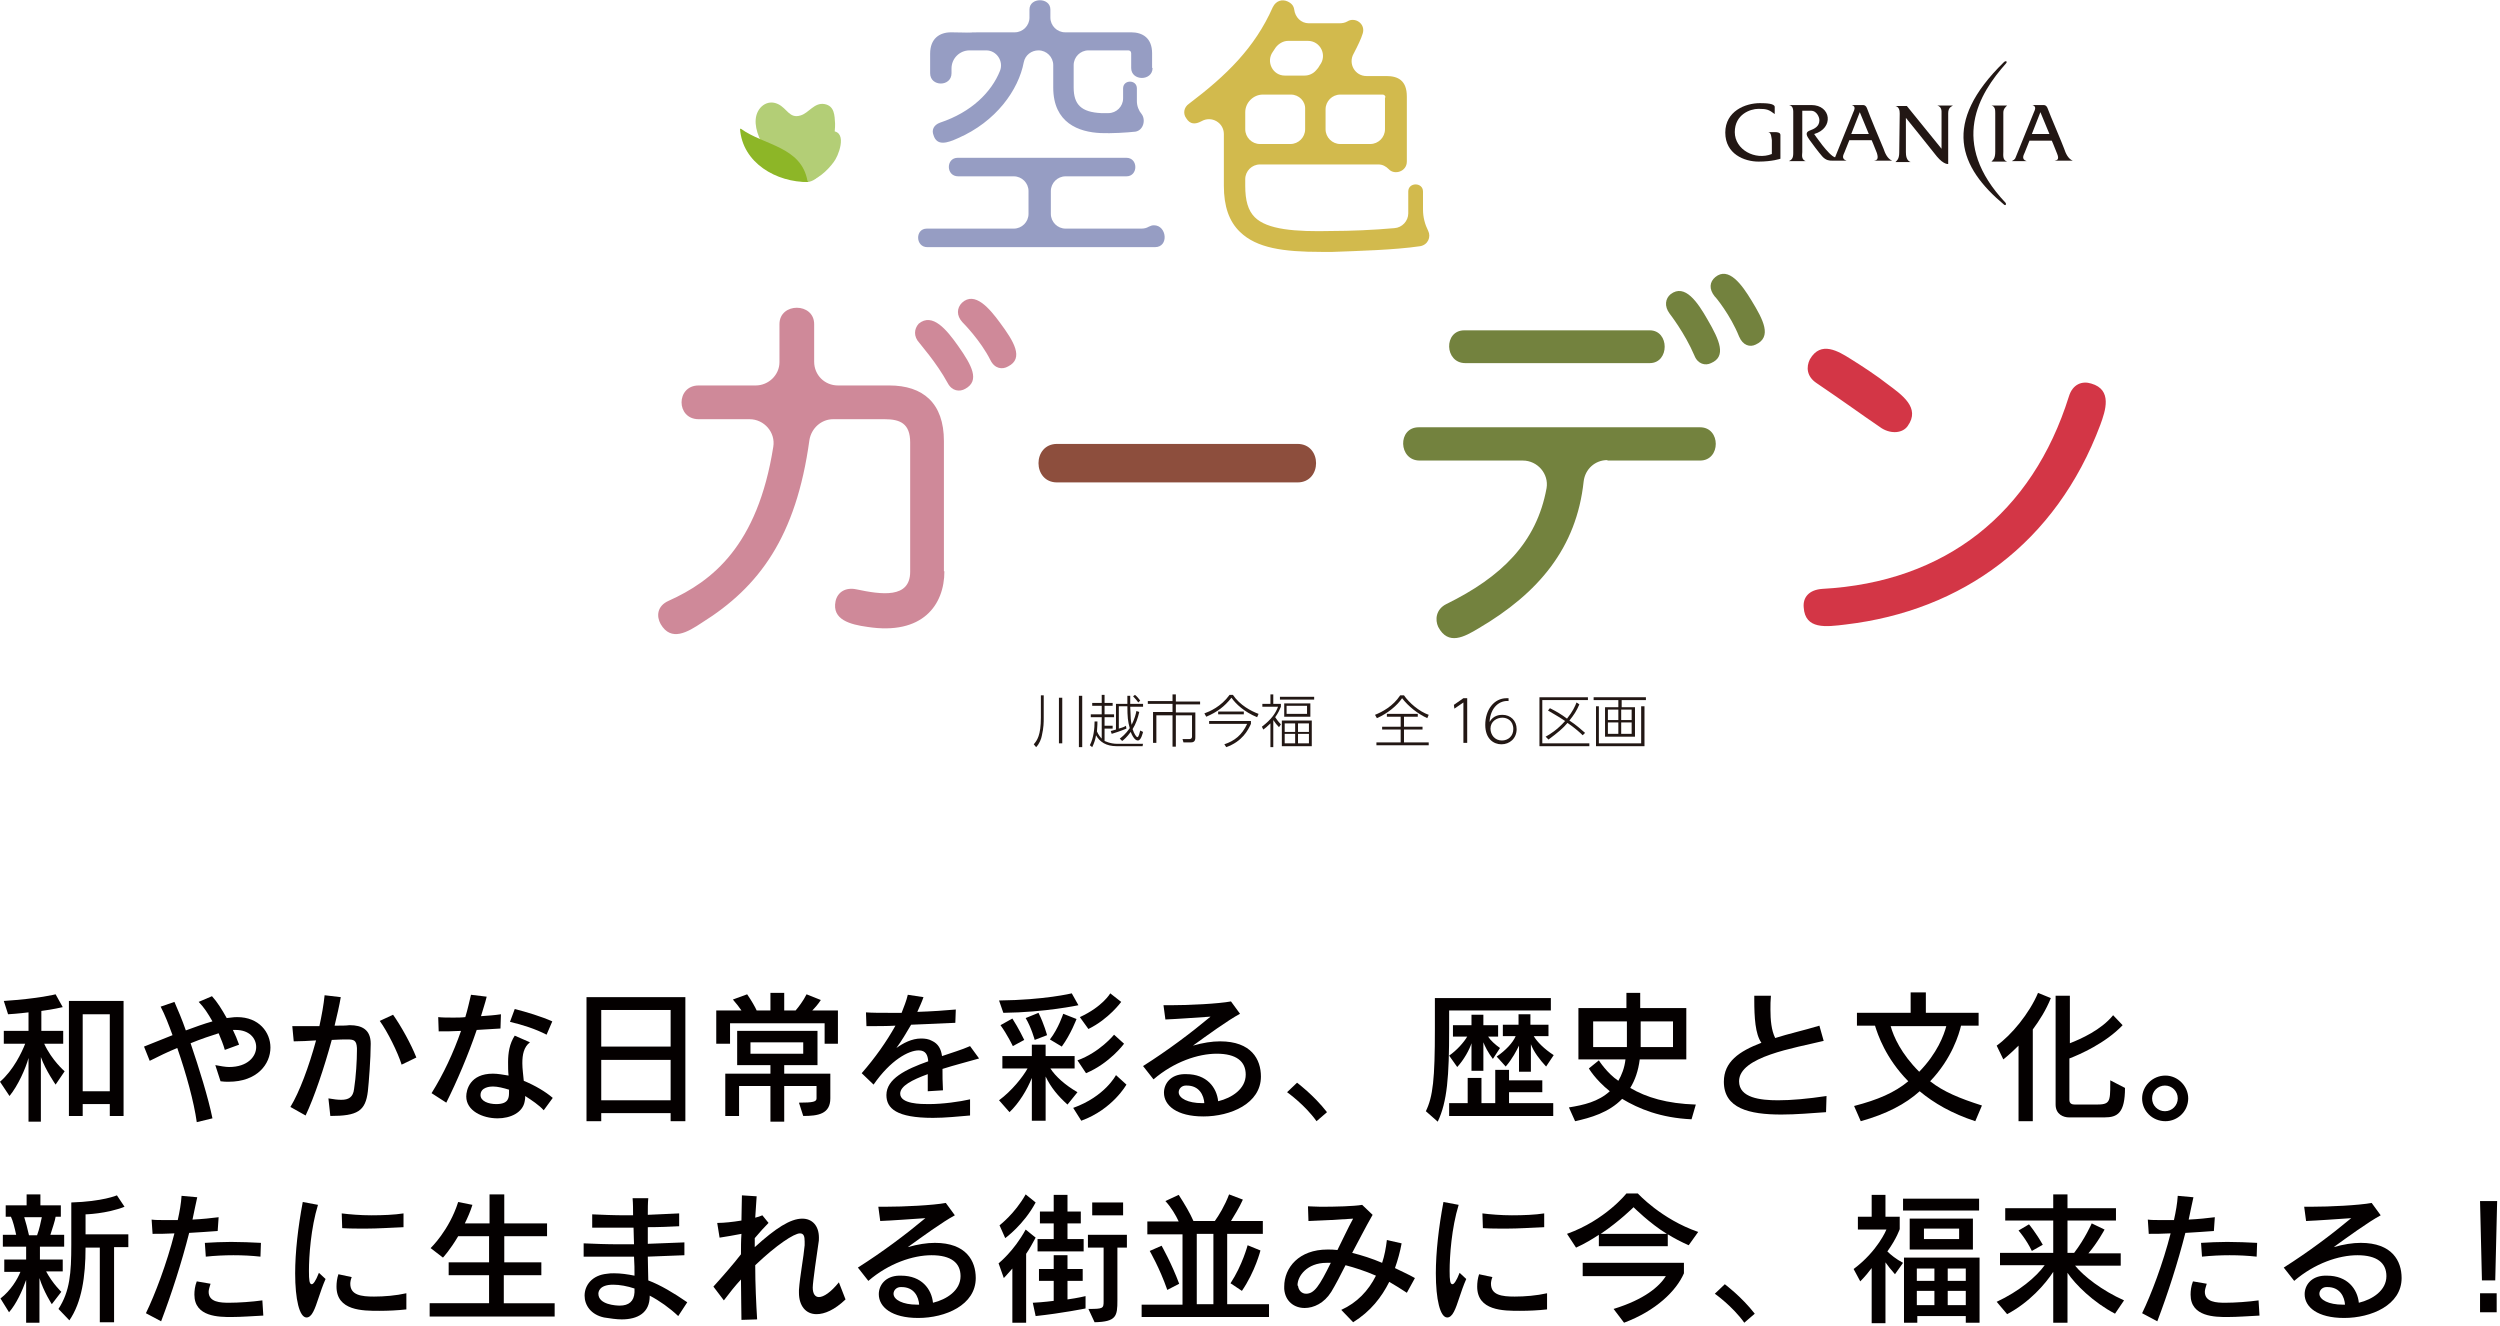 <?xml version="1.0" encoding="utf-8"?>
<!-- Generator: Adobe Illustrator 27.0.0, SVG Export Plug-In . SVG Version: 6.00 Build 0)  -->
<svg version="1.1" id="レイヤー_1" xmlns="http://www.w3.org/2000/svg" xmlns:xlink="http://www.w3.org/1999/xlink" x="0px"
	 y="0px" viewBox="0 0 526 279" style="enable-background:new 0 0 526 279;" xml:space="preserve">
<style type="text/css">
	.st0{fill:#040000;}
	.st1{fill:#221714;}
	.st2{fill:#969DC3;}
	.st3{fill:#D2BA4D;}
	.st4{fill:#CF8999;}
	.st5{fill:#8D4E3D;}
	.st6{fill:#73823E;}
	.st7{fill:#D33646;}
	.st8{fill:#B3CE76;}
	.st9{fill:#8DB627;}
</style>
<g>
	<path class="st0" d="M6,235.9v-13.3c-0.6,2.2-2.2,5.8-4,8l-2-3c2.8-2.4,4.6-6.2,5.3-8H0.8v-2.7H6v-3.9c0,0-2.4,0.3-4.3,0.4
		l-0.9-2.8c7.5-0.5,10.9-1.4,10.9-1.4l1.5,2.7c0,0-2.1,0.5-4.5,0.8v4.2h4.6v2.7h-4c1.6,3.5,4.3,5.8,4.3,5.8l-1.9,2.8
		c0,0-2.1-3-3.1-5.8v13.6H6z M23.1,234.8v-2.5h-5.7v2.5h-2.9v-24.2h11.5v24.2H23.1z M23.1,213.4h-5.7v16.2h5.7V213.4z"/>
	<path class="st0" d="M41.4,236.1c-0.6-4.3-2.2-10.1-4.1-15.6c-2,0.8-4,1.8-5.8,2.7l-1.2-3c1.7-0.7,3.8-1.5,6-2.4
		c-0.8-2.2-1.6-4.3-2.5-6l2.9-1c0.7,1.6,1.6,3.7,2.4,6c1.9-0.7,3.8-1.4,5.6-1.9c-0.9-1.6-1.8-3-2.9-4.1l2.8-1.2
		c1.1,1.2,2.1,2.8,3.1,4.6c1.5-0.2,1.9-0.2,2.2-0.2c4.6,0,7,3.2,7,6.4c0,3.5-2.8,7.2-8.8,7.2c-0.5,0-1.1,0-1.7-0.1l-1.1-3.4
		c1.1,0.2,2.1,0.4,2.9,0.4c3.9,0,5.7-2.2,5.7-4.2c0-1.9-1.5-3.6-4.3-3.6c-0.2,0-0.4,0-0.6,0c0.5,1,0.9,2,1.3,3.1l-3,1.1
		c-0.3-1.1-0.8-2.3-1.3-3.5c-1.6,0.5-3.7,1.2-5.9,2.1c1.8,5.3,3.7,11.4,4.6,15.8L41.4,236.1z"/>
	<path class="st0" d="M69.1,231.1c1.1,0.2,2,0.3,2.7,0.3c1.5,0,2.5-0.5,2.7-2.3c0.4-2.5,0.6-6.1,0.6-8v-0.6c-0.1-1.6-0.6-1.8-2-1.8
		c-0.6,0-1.8,0-3.3,0.1c-1.6,5.9-3.7,12.1-5.5,15.9l-3.2-1.8c1.9-3.1,3.9-8.5,5.4-14c-1.6,0.1-3.3,0.2-4.7,0.2l-0.3-3.2
		c0.6,0,1.3,0,2.1,0c1.1,0,2.4,0,3.6,0c0.5-2.3,0.9-4.5,1.1-6.5l3.4,0.4c-0.3,1.8-0.8,3.9-1.3,6c1.3,0,2.4,0,3.1-0.1h0.1
		c2.5,0,4.4,0.9,4.4,3.9c0,3.1-0.4,8.2-0.6,10c-0.5,4.2-2.2,5.2-7.9,5.2L69.1,231.1z M84.5,224c-0.8-2.6-3-7-4.6-9.2l2.8-1.3
		c1.7,2.4,3.8,6.2,4.9,9L84.5,224z"/>
	<path class="st0" d="M90.8,230c2.5-4,4.6-8.5,6.2-13.1c-1.7,0.1-3.3,0.1-4.7,0.1l-0.1-3c0.9,0.1,2,0.1,3.2,0.1c0.8,0,1.7,0,2.5-0.1
		c0.5-1.6,0.8-3.1,1.2-4.7l3.3,0.4c-0.3,1.3-0.8,2.7-1.2,4.1c1.5-0.1,2.9-0.2,4.2-0.4l-0.1,3c-1.6,0.1-3.3,0.2-5,0.3
		c-1.8,5.3-4.2,10.9-6.4,15.3L90.8,230z M114.4,233.6c-1-1.1-2.5-2.1-3.9-3c0,0.4,0,0.7-0.1,1.1c-0.4,2.4-3,3.6-5.7,3.6
		c-3.2,0-6.6-1.6-6.6-4.6c0-1.4,0.8-4.8,5.6-4.8c1,0,2.1,0.2,3.3,0.4c-0.1-0.9-0.1-1.9-0.1-2.8c0-2,0.3-3.9,1.4-5.6l3.2,1.4
		c-1.3,1-1.6,2.6-1.6,4.4c0,1.2,0.2,2.5,0.3,3.7c2.4,1,4.6,2.3,6.1,3.6L114.4,233.6z M107.2,229.3c-1.3-0.4-2.5-0.7-3.5-0.7
		c-0.5,0-2.6,0.1-2.6,1.8c0,1.3,1.7,1.9,3.3,1.9c2.7,0,2.7-1.4,2.7-2.6V229.3z M115,217.7c-2.3-1.2-5.1-2.1-7.7-2.7l1-2.7
		c2.4,0.6,5.7,1.6,7.9,2.6L115,217.7z"/>
	<path class="st0" d="M141.1,235.9v-1.7h-14.6v1.7h-3.1v-26.1h20.8v26.1H141.1z M141.1,212.5h-14.6v7.7h14.6V212.5z M141.1,223
		h-14.6v8.5h14.6V223z"/>
	<path class="st0" d="M173.5,219.6v-4.3h-19.9v4.3h-2.9v-7h5.3c-0.4-0.6-1.1-1.5-1.8-2.3l3-1.1c0.9,1.3,1.7,2.7,2,3.4h2.9v-3.7h2.9
		v3.7h2.4c0.6-0.7,1.6-2,2.3-3.4l3,1.2c-0.5,0.8-1.2,1.6-1.8,2.2h5.4v7H173.5z M168.1,232c3,0,3.7-0.2,3.7-0.9v-2.6H165v7.5h-2.9
		v-7.5h-6.6v6.3h-2.9v-8.9h9.5v-1.8h-7v-7.2H172v7.2h-7v1.8h9.7v5.2c0,3.3-2.6,3.7-5.7,3.7L168.1,232z M169,219.3h-11.1v2.4H169
		V219.3z"/>
	<path class="st0" d="M204.1,234.7c-2.4,0.2-5.2,0.5-7.8,0.5c-7.7,0-9.8-2-9.8-4.8c0-3.4,4-5.4,8.8-7.1c-0.1-1.3-0.5-2.3-2-2.3
		c-2.1,0-5.9,2-9.5,7.2l-2.5-2.4c2.8-3.2,5.2-6.6,7.1-10c-1.8,0.1-4,0.1-6.1,0.1l-0.1-2.9c1.3,0.1,2.9,0.1,4.7,0.1
		c0.9,0,1.8,0,2.8,0c0.5-1.3,1-2.5,1.3-3.8l3.3,0.5c-0.3,0.9-0.8,2-1.3,3.1c3-0.1,6-0.3,8.1-0.5l-0.1,2.8c-2.8,0.1-6,0.3-9.3,0.4
		c-1,1.7-2,3.4-3.1,4.9c1.4-1,3.2-2,5.2-2c0.8,0,1.6,0.1,2.3,0.5c1.3,0.6,1.9,1.7,2.1,3.2c2-0.7,4.1-1.3,5.9-2.1l1.9,2.6
		c-2.4,0.7-5.2,1.4-7.7,2.2c0,1.3,0,2.8,0.1,4.5l-3.2,0.2c0-1.3,0-2.4,0-3.6c-3.3,1.2-5.8,2.5-5.8,4.1c0,2.2,4.4,2.2,6,2.2
		c3,0,6.5-0.5,8.7-1L204.1,234.7z"/>
	<path class="st0" d="M224.6,232.4c-2-1.8-3.5-3.6-4.6-5.9v9.3h-2.9v-9c-1,2.5-2.7,5.3-4.7,7.2l-2.2-2.5c2.7-2,5-4.9,6-6.7h-5.3
		v-2.6h6.2v-2.4h2.9v2.4h6.1v2.6H221c1.1,1.7,3.1,3.5,5.7,5L224.6,232.4z M226.9,211.5c0,0-7,1.5-15.8,1.6l-0.9-2.6
		c9.6-0.1,15.3-1.5,15.3-1.5L226.9,211.5z M213.1,220.1c0,0-1.2-2.5-2.6-4.4l2.5-1.4c1.3,2,2.5,4.5,2.5,4.5L213.1,220.1z
		 M217.7,218.8c0,0-0.7-2.6-1.9-4.6l2.7-1.1c1.2,2.4,1.8,4.7,1.8,4.7L217.7,218.8z M220.9,218.7c1.8-2.3,2.8-5.4,2.8-5.4l2.8,1.1
		c0,0-1.2,3.2-3.1,5.8L220.9,218.7z M225.8,233.1c6.7-2.4,9-6.9,9-6.9l2.2,2c0,0-2.9,5.2-9.5,7.6L225.8,233.1z M226.7,223.1
		c4.7-1.7,7.7-5.4,7.7-5.4l2.1,1.9c0,0-3,4.1-8,6.2L226.7,223.1z M227.2,214c4.8-2.2,6.4-5,6.4-5l2.3,1.8c0,0-2.6,3.6-6.9,5.7
		L227.2,214z"/>
	<path class="st0" d="M249.6,226c4.3,0,6.4,2.8,6.7,5.7c2.9-0.7,5.8-2.6,5.8-5.6c0-2.8-2-4.4-6.1-4.4c-3.9,0-9,1.7-13.3,5.4
		l-2.2-2.8c5.2-3.3,10-6.9,14.2-10.4c-3,0.2-7,0.5-9.5,0.6l-0.4-3c0.4,0,1,0,1.5,0c3.9,0,10-0.3,12.7-0.8l1.9,2.6
		c-2.6,1.4-7,4.6-9.9,6.7c2.1-0.6,4-0.9,5.7-0.9c6.6,0,8.6,3.8,8.6,7.4c0,5.7-6.4,8.4-12.1,8.4c-5.6,0-8.3-2.3-8.3-5
		c0-1.9,1.4-3.8,4.2-3.9H249.6z M253.4,232.2c-0.1-1.8-1.1-3.8-3.7-3.8h-0.2c-0.9,0-1.5,0.7-1.5,1.4c0,1.3,2,2.3,4.9,2.3H253.4z"/>
	<path class="st0" d="M277,235.9c-2.5-3.5-6.2-6.1-6.2-6.1l2.1-2c0,0,3.5,2.6,6.3,6.2L277,235.9z"/>
	<path class="st0" d="M304.9,212.7v3.8c0,10-0.4,15.3-2.4,19.5l-2.5-2.2c1.5-3.1,1.9-6.8,1.9-17.3V210h24.4v2.6H304.9z M304.9,234.8
		v-2.7h3.9v-5.3h2.9v5.3h2.9v-7h2.9v2.2h7v2.5h-7v2.3h9.3v2.7H304.9z M309.6,225.3v-5.8c-0.4,1.3-1.6,3.5-3,5l-1.7-2.4
		c1.6-1.1,3.1-2.8,3.8-4h-3v-2.4h3.9v-2.2h2.5v2.2h3.1v2.4h-2.1c0.5,0.8,1.5,1.7,2.5,2.4l-1.5,2.3c-1-1.3-1.7-2.7-2-3.5v6H309.6z
		 M325.3,224.4c-1.4-1.5-2.6-3.1-3.2-4.7v5.8h-2.5V220c-0.5,1-1.4,2.8-2.8,4.4l-1.9-2.1c1.9-1.3,3.4-2.9,4-4.3h-2.7v-2.4h3.3v-2.2
		h2.5v2.2h3.8v2.4h-3.1c0.7,1.2,2.2,2.7,4.2,4L325.3,224.4z"/>
	<path class="st0" d="M355.9,235.5c-6.5-0.3-11.1-2.2-14.6-4.3c-2.8,2.9-6.7,4-9.9,4.7l-1.3-2.9c3.1-0.5,6.2-1.2,8.6-3.4
		c-3.1-2.5-4.4-4.8-4.4-4.8l2.1-1.7c0,0,1.7,2.7,4.1,4.3c0.7-1.2,1.3-2.7,1.5-4.5h-9.9v-10.8h10.1v-3.2h2.9v3.2h9.7v10.8h-9.8
		c-0.3,2.4-1,4.4-2,6c3.4,2,7.7,3.3,13.8,3.5L355.9,235.5z M342.3,214.9h-7.1v5.4h7.1V214.9z M352,214.9h-6.8v5.4h6.8V214.9z"/>
	<path class="st0" d="M384.2,234c-2.9,0.2-6.3,0.5-9.4,0.5c-6.8,0-12.1-1.3-12.1-6.9c0-4.2,3.2-6.4,7.9-8.2c-1.3-1.8-1.5-5.4-1.5-9
		v-0.9h3.5c-0.1,1-0.1,2-0.1,2.9c0,2.2,0.2,4.4,1,6c2.8-0.9,6-1.6,9.3-2.6l0.9,3.2c-6.1,1.5-17.8,3.3-17.8,8.5c0,3.5,4.5,4,8.2,4
		c2.8,0,6.2-0.3,10.2-0.9L384.2,234z"/>
	<path class="st0" d="M415.6,235.9c-4.9-1.6-8.7-3.8-11.7-6.3c-3,2.7-7,4.8-12.4,6.3l-1.4-3.2c5-1.3,8.5-2.8,11.4-5.2
		c-4.8-4.9-6.4-9.8-7-11.7h-3.8v-2.7H402v-4.3h3.2v4.3h11.1v2.7h-3.7c-0.4,1.7-1.9,6.9-6.5,11.7c2.8,2.2,6.2,3.6,10.9,5.1
		L415.6,235.9z M397.8,215.9c0.6,2.2,2.2,5.8,6,9.6c3.8-3.9,5.2-7.7,5.7-9.6H397.8z"/>
	<path class="st0" d="M424.7,235.9v-15.9c-1.9,1.9-3.2,2.9-3.2,2.9l-1.4-2.9c3.1-2.2,6.9-6.8,8.7-11.1l2.7,1.1
		c-1,2.5-2.4,4.7-3.8,6.6v19.3H424.7z M435.3,235.1c-1.1,0-2.8-0.6-2.8-2.7v-22.9h3v10c2.3-0.9,6.6-2.8,9.1-5.9l2,2.1
		c-3.6,3.8-9.1,6.2-11.2,7v8.7c0,0.8,0.5,1,1.2,1h4.4c2.9,0,3-0.5,3-4.4v-0.7l3.1,1.6c0,5.3-1.6,6.2-4.3,6.2H435.3z"/>
	<path class="st0" d="M455.6,235.9c-2.7,0-4.9-2.1-4.9-4.8c0-2.6,2.2-4.8,4.9-4.8c2.6,0,4.8,2.2,4.8,4.8
		C460.4,233.8,458.2,235.9,455.6,235.9z M455.5,228.4c-1.5,0-2.7,1.2-2.7,2.7c0,1.5,1.2,2.7,2.7,2.7c1.5,0,2.7-1.2,2.7-2.7
		C458.2,229.6,457,228.4,455.5,228.4z"/>
	<path class="st0" d="M5.5,278.3v-9c-0.8,2.3-2.1,5.1-3.6,6.8l-1.8-2.9c2.2-1.7,3.6-4.1,4.2-5.6H0.9V265h4.6v-2.7H0.6v-2.5h2.8
		c-0.3-1.4-0.7-3-1.1-3.8H1.2v-2.4h4.4v-2.3h2.9v2.3h4.3v2.4h-1.1c-0.1,0.8-0.7,2.5-1.1,3.8h2.9v2.5H8.4v2.7h4.8v2.5H9.7
		c1.4,2.6,3.2,4.3,3.2,4.3l-2,2.6c0,0-1.7-2.6-2.6-5.5v9.4H5.5z M7.8,259.9c0.5-1.3,0.8-2.9,1-3.8H5.1c0.3,0.9,0.7,2.5,1,3.8H7.8z
		 M21,278.3v-15.8h-3c0,6.1-0.8,11.5-3.4,15.3l-2.3-2.4c2.4-3.7,2.7-7.5,2.7-13.5V253c6.6-0.2,9.6-1.5,9.6-1.5l1.6,2.4
		c-3.8,1.5-8.2,1.6-8.2,1.6v4.2h9v2.7h-3v15.8H21z"/>
	<path class="st0" d="M30.7,276.3c1.9-3.9,4.4-10.5,6-16.8c-1.7,0.1-3.3,0.1-4.6,0.1l-0.2-3c0.7,0.1,1.6,0.1,2.7,0.1
		c0.9,0,1.8,0,2.8,0c0.4-1.8,0.7-3.5,0.8-5.1l3.3,0.3c-0.3,1.5-0.7,3.1-1,4.7c2-0.1,4-0.3,5.5-0.5l-0.2,2.9c-1.7,0.1-3.8,0.3-6,0.4
		c-1.6,6.3-3.7,12.8-5.9,18.6L30.7,276.3z M55.4,276.8c-2.2,0.1-4.6,0.3-6.7,0.3c-2.6,0-7.8,0-7.8-4.7c0-0.8,0.1-1.8,0.5-2.8
		l2.9,0.5c-0.2,0.7-0.4,1.2-0.4,1.7c0,2.2,2.5,2.3,4.3,2.3c2,0,4.9-0.2,7-0.5L55.4,276.8z M54.8,264.4c-1.8-0.2-3.7-0.3-5.7-0.3
		c-1.9,0-3.9,0.1-5.8,0.3l-0.2-2.9c1.7-0.1,3.6-0.2,5.5-0.2c2.1,0,4.3,0.1,6.3,0.2L54.8,264.4z"/>
	<path class="st0" d="M68.5,269.1c-1.2,2.7-1.8,5.4-2.6,6.9c-0.4,0.8-0.9,1.2-1.4,1.2c-1.5,0-2.4-3.8-2.4-9.3c0-4.4,0.6-9.7,1.6-15
		l3.2,0.6c-1.5,4.9-1.9,10.8-1.9,13.9c0,2,0.1,2.8,0.6,2.8c0.3,0,0.8-0.6,1.5-2.4L68.5,269.1z M85.5,275.5c-1.8,0.2-3.8,0.3-5.7,0.3
		c-3.5,0-9,0-9-5.1c0-0.8,0.1-1.7,0.4-2.6l2.8,0.6c-0.2,0.5-0.3,1-0.3,1.4c0,2.4,2.3,2.7,5,2.7c2.1,0,4.6-0.2,6.8-0.7V275.5z
		 M84.9,258.2c-2.6,0.1-5.4,0.3-8,0.3c-1.7,0-3.3,0-4.9-0.1l-0.1-3.1c1.6,0.2,3.9,0.4,6.2,0.4c2.4,0,4.9-0.1,6.8-0.4V258.2z"/>
	<path class="st0" d="M90.4,277v-2.8h12.5v-5.9h-8.5v-2.7h8.5v-5.5h-6.5c-1.7,2.9-3.2,4.5-3.2,4.5l-2.6-2c0,0,3.9-3.7,5.8-9.7l3,0.6
		c-0.4,1.3-1,2.7-1.6,3.9h5.2v-6.1h3.1v6.1h9v2.7h-9v5.5h7.8v2.7H106v5.9h10.7v2.8H90.4z"/>
	<path class="st0" d="M142.7,276.9c-1.8-1.7-3.9-3.2-6-4.3v0.1c0,3.5-2.5,4.9-5.9,4.9c-1.1,0-2.4-0.2-3.7-0.4
		c-2.8-0.6-4.1-2.6-4.1-4.6c0-2.2,1.6-4.3,4.7-4.6c0.5-0.1,1-0.1,1.5-0.1c1.4,0,2.8,0.2,4.3,0.5c0-1.2,0-2.6-0.1-4
		c-1.6,0-3.2,0-4.8,0c-2.1,0-4.1,0-5.8,0l0-2.8c2.2,0.1,4.8,0.2,7.6,0.2c1,0,2,0,3,0c0-0.9-0.1-2.2-0.1-3.5c-3.1,0-6.2,0-8.7,0
		l0-2.8c2.1,0.1,4.6,0.2,7.1,0.2h1.5c0-1.2,0-2.4-0.1-3.6h3.3c-0.1,1-0.1,2.2-0.1,3.5c2.4-0.1,4.7-0.2,6.6-0.3l0,2.7
		c-1.9,0.1-4.2,0.2-6.6,0.2c0,1.1,0,2.3,0,3.5c2.8-0.1,5.5-0.2,7.7-0.3l0,2.7c-2.2,0.1-4.9,0.2-7.7,0.3c0,1.7,0.1,3.5,0.1,5
		c2.6,1,5.3,2.6,8.2,4.6L142.7,276.9z M129,270.3c-3,0-3.1,1.6-3.1,1.9c0,2.3,3.7,2.5,4.5,2.5c1.9,0,3-0.9,3.1-2.8
		c0-0.2,0-0.5,0-0.8C132,270.6,130.4,270.3,129,270.3z"/>
	<path class="st0" d="M177.9,273.4c-2.3,2.2-4.4,3.1-6.1,3.1c-2.3,0-3.7-1.8-3.7-4.5c0-0.2,0-0.4,0-0.6c0.2-2.9,1-7,1.2-9.4
		c0-0.3,0-0.5,0-0.8c0-1.1-0.2-1.7-1-1.7c-1.2,0-4.9,2.4-9.4,6.7c0,4,0.2,8.1,0.4,11.4l-3.3,0.1c0-2.3-0.1-5.3-0.1-8.5
		c-1.2,1.3-2.4,2.8-3.6,4.4l-2.2-2.9c1.9-2.1,4.1-4.6,5.8-6.8c0-1.4,0-2.9,0.1-4.3c-1.5,0.3-3.3,0.6-4.6,0.8l-0.5-3.1h0.2
		c1.2,0,3.1-0.2,4.9-0.5c0-1.9,0.1-3.7,0.1-5.3l3.1,0.2c-0.1,1.3-0.2,2.9-0.3,4.5c0.5-0.1,1-0.3,1.5-0.5l1.3,1.6
		c-0.8,0.8-1.9,2-2.9,3.2c0,0.6,0,1.3,0,1.9c4.4-4,7.5-6,10-6c2.1,0,3.5,1.5,3.5,4c0,0.4,0,0.8-0.1,1.2c-0.3,2-1.2,8.2-1.2,9.3
		c0,1.3,0.5,2,1.3,2c1,0,2.5-1,4.2-3.1L177.9,273.4z"/>
	<path class="st0" d="M189.6,268.4c4.3,0,6.4,2.8,6.7,5.7c2.9-0.7,5.8-2.6,5.8-5.6c0-2.8-2-4.4-6.1-4.4c-3.9,0-9,1.7-13.3,5.4
		l-2.2-2.8c5.2-3.3,10-6.9,14.2-10.4c-3,0.2-7,0.5-9.5,0.6l-0.4-3c0.4,0,1,0,1.5,0c3.9,0,10-0.3,12.7-0.8l1.9,2.6
		c-2.6,1.4-7,4.6-9.9,6.7c2.1-0.6,4-0.9,5.7-0.9c6.6,0,8.6,3.8,8.6,7.4c0,5.7-6.4,8.4-12.1,8.4c-5.6,0-8.3-2.3-8.3-5
		c0-1.9,1.4-3.8,4.2-3.9H189.6z M193.4,274.6c-0.1-1.8-1.1-3.8-3.7-3.8h-0.2c-0.9,0-1.5,0.7-1.5,1.4c0,1.3,2,2.3,4.9,2.3H193.4z"/>
	<path class="st0" d="M213,278.3v-11.4c-1.1,1.3-1.8,2-1.8,2l-1.1-3.1c0,0,3.2-2.5,5.7-7.1l2.1,1.7c-0.7,1.3-1.3,2.4-2,3.4v14.5H213
		z M210.3,257.8c0,0,3.2-2.4,5.5-6.5l2.1,1.7c-2.5,4.7-6.4,7.5-6.4,7.5L210.3,257.8z M228.4,275.3c0,0-4.9,1-10.5,1.6l-0.6-2.8
		c2.2-0.1,4.4-0.4,4.4-0.4v-4.2h-3.1V267h3.1v-2.9h2.9v2.9h3.2v2.5h-3.2v3.9c2.2-0.3,3.8-0.7,3.8-0.7V275.3z M218.3,263.3v-2.6h3.4
		v-3.3h-2.9v-2.5h2.9v-3.5h2.9v3.5h2.8v2.5h-2.8v3.3h3.4v2.6H218.3z M229,275.4c3.1,0,3.2-0.1,3.2-1.6v-11.3h-3.3v-2.7h8.2v2.7h-2
		v11.1c0,3.3-0.2,4.5-4.8,4.6L229,275.4z M229.8,255.7V253h6.5v2.7H229.8z"/>
	<path class="st0" d="M240.2,277.2v-2.7h8.6v-14.8h-7.4v-2.7h6.6c-0.6-1.3-1.6-3-2.8-4.3l2.8-1.3c1.3,2,2.4,3.9,3.1,5.5h4.5
		c0.8-1.1,2.1-3.2,3-5.6l2.9,1.1c-0.7,1.6-1.9,3.5-2.5,4.5h6.7v2.7h-7.5v14.8h8.8v2.7H240.2z M245.6,271.4c-1.6-4.6-3.7-8.2-3.7-8.2
		l2.5-1.1c0,0,2.1,3.7,3.7,8L245.6,271.4z M255.3,259.6h-3.5v14.8h3.5V259.6z M258.9,270c2.5-3.8,3.6-8,3.6-8l2.7,1.1
		c0,0-1.1,4.4-3.9,8.5L258.9,270z"/>
	<path class="st0" d="M296,272c-1.2-0.8-2.5-1.6-3.7-2.3c-1.6,3.2-3.9,6.2-7.6,8.5l-2.5-2.6c3.3-1.5,5.7-4,7.3-7.2
		c-2.3-1-4.5-1.7-6.4-2.2c-1.1,2.2-2.1,4.1-3,5.6c-1.5,2.4-3.7,3.4-5.6,3.4c-2.2,0-4.1-1.4-4.3-4c0-0.1,0-0.3,0-0.5
		c0-4,3.1-7.8,9.1-7.8c0.7,0,1.3,0,2.1,0.1c1.1-2.2,2.2-4.6,3.3-6.6c-2.6,0.2-6.8,0.4-9.4,0.5l-0.1-3.1c0.7,0,1.6,0.1,2.7,0.1
		c3,0,7-0.1,8.7-0.4l2.2,2.1c-1.5,2.6-2.9,5.4-4.3,8c2,0.5,4.2,1.2,6.3,2.1c0.5-1.5,0.8-3.1,1-4.8l3.1,0.7c-0.3,1.7-0.8,3.5-1.4,5.2
		c1.4,0.7,2.8,1.3,4.2,2.1L296,272z M273.1,270.5c0.1,1,0.8,1.7,1.7,1.7c1.7,0,2.8-1.6,5.2-6.5c-0.3,0-0.6,0-0.9,0
		c-4.1,0-6.1,2.8-6.1,4.7V270.5z"/>
	<path class="st0" d="M308.5,269.1c-1.2,2.7-1.8,5.4-2.6,6.9c-0.4,0.8-0.9,1.2-1.4,1.2c-1.5,0-2.4-3.8-2.4-9.3c0-4.4,0.6-9.7,1.6-15
		l3.2,0.6c-1.5,4.9-1.9,10.8-1.9,13.9c0,2,0.1,2.8,0.6,2.8c0.3,0,0.8-0.6,1.5-2.4L308.5,269.1z M325.5,275.5
		c-1.8,0.2-3.8,0.3-5.7,0.3c-3.5,0-9,0-9-5.1c0-0.8,0.1-1.7,0.4-2.6l2.8,0.6c-0.2,0.5-0.3,1-0.3,1.4c0,2.4,2.3,2.7,5,2.7
		c2.1,0,4.6-0.2,6.8-0.7V275.5z M324.9,258.2c-2.6,0.1-5.4,0.3-8,0.3c-1.7,0-3.3,0-4.9-0.1l-0.1-3.1c1.6,0.2,3.9,0.4,6.2,0.4
		c2.4,0,4.9-0.1,6.8-0.4V258.2z"/>
	<path class="st0" d="M355.3,262c-1.6-0.7-3.1-1.5-4.4-2.3v2.5h-14.5v-2.4c-1.2,0.8-3,1.9-4.8,2.7l-1.9-2.9
		c8.1-2.9,12.5-8.5,12.5-8.5h2.4c0,0,4.9,5.4,12.7,8.1L355.3,262z M354.3,267.9c-1.6,3.7-5.9,7.9-12.6,10.4l-2.2-2.9
		c6.5-2,9.6-4.7,11-6.9h-17.5v-2.8h21.3V267.9z M350.7,259.6c-3.6-2.2-7-5.6-7-5.6s-2.9,2.9-6.9,5.6H350.7z"/>
	<path class="st0" d="M367,278.3c-2.5-3.5-6.2-6.1-6.2-6.1l2.1-2c0,0,3.5,2.6,6.3,6.2L367,278.3z"/>
	<path class="st0" d="M393.8,278.3v-11.5c-0.6,0.8-1.4,1.8-2.4,2.8l-1.4-2.6c5.1-3.8,6.9-8.3,6.9-8.3h-6v-2.7h2.9v-4.6h2.9v4.6h3
		v2.6c0,0-0.6,1.9-2.6,4.7c0.7,0.7,1.8,1.6,3.3,2.4l-1.7,2.4c-0.8-0.9-1.6-1.9-2-2.5v12.8H393.8z M400.4,254.7v-2.5h16v2.5H400.4z
		 M413.6,278.3v-1.4h-10.2v1.4h-2.8v-13.7h15.9v13.7H413.6z M401.8,262.9v-6.5h13.3v6.5H401.8z M407,266.9h-3.7v2.6h3.7V266.9z
		 M407,271.6h-3.7v3h3.7V271.6z M412.2,258.5h-7.4v2.2h7.4V258.5z M413.6,266.9h-3.8v2.6h3.8V266.9z M413.6,271.6h-3.8v3h3.8V271.6z
		"/>
	<path class="st0" d="M445,276.4c-4.6-2.4-8.4-6.2-10-8.6v10.5h-3v-10.7c-1.7,2.6-5,6.4-9.7,8.9l-2.2-2.6c4.7-2.2,8.3-5.2,10.1-7.7
		h-9.4v-2.6H432v-6.8h-10.1v-2.6H432v-2.9h3v2.9h10.2v2.6H435v6.8h1.4c2.3-3,3.7-6.2,3.7-6.2l2.7,1.3c0,0-1.5,2.8-3.4,5h6.8v2.6
		h-9.6c1.8,2.2,5.6,5.2,10.3,7.3L445,276.4z M427.5,263.2c-1.2-2.5-2.8-4.3-2.8-4.3l2.2-1.3c0,0,1.5,1.8,2.9,4.3L427.5,263.2z"/>
	<path class="st0" d="M450.7,276.3c1.9-3.9,4.4-10.5,6-16.8c-1.7,0.1-3.3,0.1-4.6,0.1l-0.2-3c0.7,0.1,1.6,0.1,2.7,0.1
		c0.9,0,1.8,0,2.8,0c0.4-1.8,0.7-3.5,0.8-5.1l3.3,0.3c-0.3,1.5-0.7,3.1-1,4.7c2-0.1,4-0.3,5.5-0.5l-0.2,2.9c-1.7,0.1-3.8,0.3-6,0.4
		c-1.6,6.3-3.7,12.8-5.9,18.6L450.7,276.3z M475.4,276.8c-2.2,0.1-4.6,0.3-6.7,0.3c-2.6,0-7.8,0-7.8-4.7c0-0.8,0.1-1.8,0.5-2.8
		l2.9,0.5c-0.2,0.7-0.4,1.2-0.4,1.7c0,2.2,2.5,2.3,4.3,2.3c2,0,4.9-0.2,7-0.5L475.4,276.8z M474.8,264.4c-1.8-0.2-3.7-0.3-5.7-0.3
		c-1.9,0-3.9,0.1-5.8,0.3l-0.2-2.9c1.7-0.1,3.6-0.2,5.5-0.2c2.1,0,4.3,0.1,6.3,0.2L474.8,264.4z"/>
	<path class="st0" d="M489.6,268.4c4.3,0,6.4,2.8,6.7,5.7c2.9-0.7,5.8-2.6,5.8-5.6c0-2.8-2-4.4-6.1-4.4c-3.9,0-9,1.7-13.3,5.4
		l-2.2-2.8c5.2-3.3,10-6.9,14.2-10.4c-3,0.2-7,0.5-9.5,0.6l-0.4-3c0.4,0,1,0,1.5,0c3.9,0,10-0.3,12.7-0.8l1.9,2.6
		c-2.6,1.4-7,4.6-9.9,6.7c2.1-0.6,4-0.9,5.7-0.9c6.6,0,8.6,3.8,8.6,7.4c0,5.7-6.4,8.4-12.1,8.4c-5.6,0-8.3-2.3-8.3-5
		c0-1.9,1.4-3.8,4.2-3.9H489.6z M493.4,274.6c-0.1-1.8-1.1-3.8-3.7-3.8h-0.2c-0.9,0-1.5,0.7-1.5,1.4c0,1.3,2,2.3,4.9,2.3H493.4z"/>
	<path class="st0" d="M522.2,269.4l-0.4-16.7h3.6l-0.4,16.7H522.2z M521.8,276.1v-4h3.5v4H521.8z"/>
</g>
<g>
	<g>
		<g>
			<g>
				<g>
					<g>
						<g>
							<g>
								<path class="st1" d="M372,27.8c0,0,1,0,1.5,0c0.5,0,1.1,0.1,1.1,0.6c0,0.6,0,5,0,5s-1.7,0.6-4.6,0.6c-3,0-7-1.6-7-6.1
									c0-4.5,4.2-6.2,7.3-6.2c1.4,0,3.1,0.1,3.1,0.8v1.5c-1.2-0.9-1.6-1.1-3.4-1.1c-1.8,0-5,1.2-5,4.9c0,3.7,4.3,6,7.8,4.6
									c0,0,0-2.3,0-2.9C372.7,29,372.7,27.8,372,27.8z"/>
								<path class="st1" d="M394.3,33.8h3.8c-1-0.4-1.5-1.6-1.8-2.5c-0.4-0.9-3.1-7.4-3.4-8.3c-0.3-0.9-0.7-0.9-1.1-0.9
									c-0.3,0-2.2,0-2.2,0c1,0.3,0.5,1.1,0.3,1.6c-0.2,0.5-3.8,9.4-3.8,9.4c-1.3-0.3-4.4-4.9-4.4-4.9c4.2-1.2,3.6-6.1-0.6-6.1
									c-0.5,0-4.7,0-4.7,0c1,0.2,0.9,1.2,0.9,2c0,0.8,0,7,0,8.1c0,1.1-0.3,1.4-0.9,1.7h3.5c-1-0.4-0.7-1.4-0.7-1.9
									c0-0.5,0-8.7,0-8.7s0.9,0,1.9,0c1,0,1.7,1.2,1.7,2c0,1.3-1,1.8-2.1,2.2c-1,0.4-0.5,1.2,0,1.9c0.5,0.7,1.9,2.6,2.7,3.5
									c0.8,0.9,1.6,0.9,2,0.9c0.4,0,3.1,0,3.1,0c-1.2-0.4-0.6-1.3-0.4-1.8c0.2-0.5,1-2.5,1-2.5h4.7c0,0,0.6,1.4,1.1,2.7
									C395.3,33.5,394.9,33.7,394.3,33.8z M389.5,28.2l1.8-4.6l1.9,4.6H389.5z"/>
								<path class="st1" d="M432.3,33.8h3.8c-1-0.4-1.5-1.6-1.8-2.5c-0.3-0.9-3.1-7.4-3.4-8.3c-0.3-0.9-0.7-0.9-1.1-0.9
									c-0.3,0-2.2,0-2.2,0c1,0.3,0.5,1.1,0.3,1.6c-0.2,0.5-3.8,9.4-3.8,9.4c-0.2,0.6-0.6,0.6-0.8,0.8c0.4,0,3.1,0,3.1,0
									c-1.2-0.4-0.6-1.3-0.4-1.8c0.2-0.5,1-2.5,1-2.5h4.7c0,0,0.6,1.4,1.1,2.7C433.3,33.5,432.9,33.7,432.3,33.8z M427.5,28.2
									l1.8-4.6l1.9,4.6H427.5z"/>
								<path class="st1" d="M419,34c0.4-0.4,0.8-0.7,0.8-2.1c0-1.4,0-7.4,0-8.1c0-0.6,0-1.4-0.8-1.6h3.3c-0.3,0.3-0.8,0.7-0.8,1.5
									c0,0.9,0,7.4,0,8.2c0,0.7-0.2,1.8,0.8,2.1H419z"/>
								<path class="st1" d="M401,24.8c0,0,0,6.5,0,7.2c0,0.7,0.1,1.8,1,2.1h-3.2c0.4-0.4,0.8-0.7,0.8-2.1c0-1.4,0.1-7.4,0.1-8.1
									c0-0.6-0.1-1.4-0.9-1.6h2.4l7.3,9c0,0,0-6.9,0-7.4c0-0.5,0.1-1.4-0.9-1.7h3.3c-0.4,0.3-1,0.4-1,1.7c0,1.2,0,10.6,0,10.6
									s-0.9,0.2-2.4-1.6C406.1,31.1,401,24.8,401,24.8z"/>
								<path class="st1" d="M421.7,43.1c-9.5-7.9-13.2-17.2-0.1-30c0.4-0.4,0.8-0.2,0.5,0.2c-5.7,6.4-12.1,16.7-0.1,29.4
									C422.1,42.9,422.1,43.3,421.7,43.1z"/>
							</g>
						</g>
					</g>
				</g>
			</g>
			<path class="st2" d="M195.1,52c-2.5,0-2.6-3.9-0.1-3.9h18.3c1.7,0,3.1-1.4,3.1-3.1v-4.8c0-1.7-1.4-3.1-3.1-3.1h-11.7
				c-2.6,0-2.6-3.9-0.1-3.9h35.5c2.5,0,2.5,3.9,0,3.9h-12.8c-1.7,0-3.1,1.4-3.1,3.1v4.8c0,1.7,1.4,3.1,3.1,3.1h15.9
				c0.6,0,1.1-0.1,1.6-0.4c0.4-0.2,0.7-0.3,1.1-0.3c2.7,0,3.2,4.6,0.2,4.6H195.1z M242.5,14.3c0,2.8-4.5,2.8-4.5,0v-3.1
				c0-0.4-0.3-0.6-0.6-0.6h-8.4c-1.7,0-3.1,1.4-3.1,3.1v4.7c0,3.6,1.6,5.2,5.8,5.4c0.4,0,0.9,0,1.5,0c1.7,0,3.1-1.4,3.1-3.1v-2.1
				c0-1.9,2.9-1.9,2.9,0v2.7c0,1,0.4,2,1,2.7c0.9,1.2,0.4,3.4-1.3,3.7c-1.8,0.2-5.1,0.4-7.3,0.3c-4.6-0.2-10-2.1-10-9.6v-4.7
				c0-1.7-1.4-3.1-3.1-3.1h0c-1.5,0-2.8,1-3.1,2.5c-1.1,5.8-5.8,12.5-13.9,16c-2.2,1-4.4,1.7-5.1-0.7c-0.4-1,0-2.1,1.4-2.6
				c6.6-2.2,10.8-6.4,12.6-10.9c0.8-2-0.7-4.3-2.9-4.3H204c-2.1,0-3.8,1.7-3.8,3.8v1c0,2.9-4.5,2.9-4.5,0v-4.1c0-3.2,2-4.5,4.4-4.5
				c2.2,0,4.3,0.1,4.4,0.1c0.2-0.1-6.5-0.1,9-0.1c1.7,0,3.1-1.4,3.1-3.1V2c0-2.6,4.4-2.6,4.4,0c0,0.7,0,1.2,0,1.7
				c0,1.7,1.4,3.1,3.1,3.1H238c2.4,0,4.4,1.2,4.4,4.4V14.3z"/>
			<path class="st3" d="M299.4,44.1c0,1.6,0.4,3.1,1.1,4.5c0.6,1.2,0,2.9-1.7,3.2c-5.4,0.8-13.2,1-18.4,1.2H278
				c-8,0-13.6-0.8-17.1-4.2c-2.3-2.2-3.4-5.4-3.4-9.7V28.2c0-2.4-2.6-3.9-4.7-2.7c-1.3,0.7-2.4,0.7-3.2-0.6
				c-0.7-0.9-0.6-2.3,0.6-3.1c7.8-5.9,13.8-11.7,17.6-20.3c0.7-1.4,2-1.7,3.1-1.2c0.9,0.4,1.3,1,1.4,1.7c0.2,1.6,1.4,2.9,3.1,2.9
				h6.4c0.6,0,1.2-0.1,1.7-0.4c1.6-1,3.9,0.5,3.2,2.6c-0.3,1-1,2.5-1.9,4.2c-1.2,2.1,0.3,4.7,2.7,4.7h4.2c2.4,0,4.3,0.9,4.3,4.3
				v13.7c0,2.1-2.6,2.9-3.8,1.6c-0.6-0.6-1.3-1-2.2-1h-24.9c-1.7,0-3.1,1.4-3.1,3.1v1.4c0,3.1,0.6,5.2,2,6.6
				c2.6,2.6,8.4,3.1,16.3,2.9c3.7,0,8.7-0.2,13.1-0.6c1.6-0.1,2.9-1.5,2.9-3.1v-4.6c0-2,3.1-2,3.1,0V44.1z M271.6,19.9h-5.9
				c-2,0-3.7,1.7-3.7,3.7v3.6c0,1.7,1.4,3.1,3.1,3.1h6.4c1.7,0,3.1-1.4,3.1-3.1V23C274.7,21.3,273.3,19.9,271.6,19.9z M268.4,10
				c-0.2,0.3-0.4,0.6-0.6,0.9c-1.5,2.1,0,5,2.5,5h4.2c0.9,0,1.8-0.4,2.4-1.1c0.3-0.3,0.6-0.7,0.8-1.1c1.6-2.1,0.1-5.1-2.5-5.1H271
				C270,8.6,269,9.2,268.4,10z M291.5,20.5c0-0.3-0.2-0.6-0.6-0.6h-8.9c-1.7,0-3.1,1.4-3.1,3.1v4.2c0,1.7,1.4,3.1,3.1,3.1h6.3
				c1.7,0,3.1-1.4,3.1-3.1V20.5z"/>
			<path class="st4" d="M198.7,120.2c0,7.1-4.6,13.5-16.2,11.7c-3.6-0.5-7.5-1.5-6.7-5.4c0.4-1.9,2.1-3,4.4-2.5
				c5.2,1.1,11.3,2,11.3-3.7V93.1c0-4-2.1-4.9-5.4-4.9h-10.8c-2.5,0-4.6,1.9-5,4.4c-2.8,20.4-10.6,30.9-22.6,38.4
				c-3,2-6.5,4.1-8.7,0.3c-0.9-1.6-0.8-3.8,1.7-4.9c9.1-4.1,18.7-11.5,22-32.4c0.5-3-1.9-5.8-5-5.8h-10.7c-4.8,0-4.8-7.1,0-7.1h12
				c2.7,0,5-2.2,5-4.9c0-2,0-4.4,0-8c0-4.6,7.3-4.6,7.3,0c0,3.7,0,6,0,7.9c0,2.8,2.2,5,5,5h10.8c7.1,0,11.5,3.7,11.5,11.7V120.2z
				 M199.4,80.6c-2.4-4.4-6-8.4-6-8.5c-1.2-1.3-1.1-2.9-0.1-4c2.9-2.4,5.9,1.3,8.3,4.7c2.9,4.1,4.6,7.3,1.5,9
				C201.9,82.5,200.3,82.3,199.4,80.6z M208.4,75.8c-2.1-4.2-5.8-7.9-5.9-8c-1.3-1.4-1.2-3-0.1-4.1c2.7-2.5,5.8,1.2,8,4.2
				c2.9,3.9,5.1,7.5,1.7,9.2C210.9,77.8,209.3,77.6,208.4,75.8z"/>
			<path class="st5" d="M222.4,101.5c-5.2,0-5.2-8.1,0-8.1h50.6c5.2,0,5.2,8.1,0,8.1H222.4z"/>
			<path class="st6" d="M338.2,96.8c-2.6,0-4.7,1.9-5,4.5c-1.5,14-9.5,23.5-22.1,30.9c-3,1.8-6.4,3.7-8.5-0.3
				c-0.7-1.5-0.5-3.7,1.7-4.8c11.6-5.7,19-12.9,21.1-24.4c0.5-3-1.9-5.8-5-5.8h-21.7c-4.5,0-4.7-7-0.2-7h59.2c4.4,0,4.4,7,0,7H338.2
				z M308.3,76.4c-4.4,0-4.6-6.9-0.2-6.9h39c4.2,0,4.2,6.9,0,6.9H308.3z M356.5,74.8c-2-4.7-5.2-8.8-5.2-8.8
				c-1.2-1.6-0.9-3.2,0.2-4.1c3-2.3,5.7,1.7,7.8,5.4c2.5,4.3,4,7.7,0.7,9.1C358.8,77,357.2,76.6,356.5,74.8z M365.9,70.8
				c-1.8-4.5-5-8.4-5.1-8.4c-1.3-1.6-1.1-3.1,0.1-4.1c2.8-2.3,5.6,1.6,7.6,4.9c2.5,4.1,4.4,7.7,0.9,9.3
				C368.2,73.1,366.7,72.7,365.9,70.8z"/>
			<path class="st7" d="M388.3,131.4c-4.1,0.5-8.5,1.1-8.8-3.6c-0.2-2.1,1.1-3.7,3.9-3.9c25.9-1.4,44.2-15.9,51.9-40.5
				c0.8-2.6,2.8-3.3,4.7-2.7c4.5,1.3,3,5.7,1.9,8.7C432.6,114.2,412.9,128.5,388.3,131.4z M395.9,90.1c-4.7-3.2-7.5-5.3-13.7-9.5
				c-2.1-1.4-2.2-3.4-1.4-5c2.3-4,6-1.7,8.7,0c2.1,1.3,5.6,3.6,7.6,5.2c3.1,2.3,7,5,4.3,8.8C400.4,91.1,398,91.4,395.9,90.1z"/>
		</g>
		<g>
			<path class="st1" d="M219.6,146.4v4.7c0,0.8,0,2-0.4,3.7c-0.1,0.6-0.5,1.7-1.2,2.4l-0.5-0.6c0.7-0.8,1.5-1.9,1.5-5.6v-4.7H219.6z
				 M223.5,146.8v9.6h-0.7v-9.6H223.5z M227.7,146.4v10.8H227v-10.8H227.7z"/>
			<path class="st1" d="M240.5,156.4l-0.1,0.6h-5.4c-2.3,0-3.6-0.9-4.4-2.3c-0.1,0.8-0.4,1.7-0.8,2.5l-0.5-0.4c0.8-1.5,1-3.6,1-5
				h0.6c0,0.3,0,0.9-0.1,2.1c0.3,0.7,0.7,1.2,1,1.5v-4.5h-2.3v-0.6h2.3v-1.8h-2v-0.6h2v-1.7h0.6v1.7h1.7v0.6h-1.7v1.8h2v0.6h-2v1.8
				h1.7v0.6h-1.7v2.6c0.1,0,1.1,0.6,2.7,0.6H240.5z M237,153.3c-1.2,0.5-2.7,1-3.1,1.1l-0.2-0.6c0.3-0.1,0.5-0.1,1.1-0.3v-5.4h2.4
				c0-1.1,0-1.3,0-1.7h0.6c0,0.1,0,1.5,0,1.7h2.7v0.6h-2.7c0.1,2.6,0.1,2.9,0.3,3.8c0.6-1.2,0.9-2.3,1-2.9l0.6,0.2
				c-0.3,1.3-0.7,2.5-1.4,3.6c0.3,1,0.8,1.7,1,1.7c0.3,0,0.5-1,0.6-1.4l0.6,0.3c-0.1,0.3-0.4,1.8-1.1,1.8c-0.1,0-0.8,0-1.5-1.8
				c-0.8,1.1-1.5,1.7-1.8,1.9l-0.5-0.5c0.4-0.3,1.2-0.9,2.1-2.2c-0.4-1.4-0.5-2.4-0.5-4.6h-1.8v4.7c1-0.3,1.2-0.4,1.5-0.6L237,153.3
				z M239.5,147.8c-0.4-0.5-0.5-0.7-1.1-1.3l0.4-0.3c0.4,0.3,0.8,0.8,1.1,1.2L239.5,147.8z"/>
			<path class="st1" d="M247.4,146.2v1.4h5.1v0.6h-5.1v1.7h4.1v5.1c0,0.5,0,1.2-0.9,1.2h-1.6l-0.2-0.7l1.5,0c0.4,0,0.5-0.3,0.5-0.5
				v-4.5h-3.4v6.6h-0.7v-6.6h-3.4v5.8h-0.7v-6.5h4.1v-1.7h-5.2v-0.6h5.2v-1.4H247.4z"/>
			<path class="st1" d="M253.4,150.1c1.1-0.4,3.5-1.4,5.3-3.9h0.7c1.5,2.2,3.8,3.4,5.4,4l-0.3,0.7c-2.7-1.1-4.5-2.8-5.4-4.1
				c-1.5,1.9-3,3-5.3,4L253.4,150.1z M263.2,152.3c-0.6,1.3-1.8,3.7-5.2,4.9l-0.4-0.6c2.1-0.7,3.7-1.9,4.8-4.3h-8v-0.6h8.8V152.3z
				 M256.3,150.3v-0.6h5.4v0.6H256.3z"/>
			<path class="st1" d="M269.1,153c-0.4-0.4-0.8-0.9-1.2-1.5v5.7h-0.6v-5c-0.7,0.7-1.1,1-1.5,1.3l-0.3-0.6c2.1-1.6,2.9-2.9,3.4-4.2
				h-3.3v-0.6h1.7v-2h0.6v2h1.6v0.6c-0.3,0.7-0.5,1.2-1.2,2.2c0.6,0.9,1,1.3,1.2,1.5L269.1,153z M276.5,147.2h-7.2v-0.6h7.2V147.2z
				 M276,157h-6.3v-5.4h6.3V157z M275.7,150.8h-5.5V148h5.5V150.8z M272.5,152.2h-2.2v1.8h2.2V152.2z M272.5,154.4h-2.2v2h2.2V154.4
				z M275,148.5h-4.3v1.7h4.3V148.5z M275.4,152.2h-2.3v1.8h2.3V152.2z M275.4,154.4h-2.3v2h2.3V154.4z"/>
			<path class="st1" d="M289.3,150.4c1.5-0.6,3.8-1.8,5.3-4.1h0.8c1.1,1.6,3.2,3.4,5.2,4.1l-0.3,0.7c-2-0.9-4-2.5-5.3-4.2
				c-1,1.5-3,3.2-5.3,4.2L289.3,150.4z M295.4,150.8v2.1h3.9v0.6h-3.9v2.7h5.2v0.6h-11v-0.6h5.1v-2.7h-3.9v-0.6h3.9v-2.1h-2.9v-0.6
				h6.5v0.6H295.4z"/>
			<path class="st1" d="M307.9,146.9h0.8v9.4h-0.8v-8.5l-1.9,1.3l-0.1-0.8L307.9,146.9z"/>
			<path class="st1" d="M317.5,147.5c-1.9-0.2-3.9,1.2-4.1,4.4c0.8-1.4,2.1-1.5,2.7-1.5c1.7,0,3,1.2,3,3c0,2-1.5,3.2-3.2,3.2
				c-1.6,0-3.4-1.1-3.4-4.1c0-3.1,1.8-5.6,4.5-5.6c0.2,0,0.2,0,0.4,0V147.5z M316.1,151c-1.2,0-2.5,0.8-2.5,2.3
				c0,1.3,0.9,2.5,2.4,2.5c1.3,0,2.4-0.9,2.4-2.4C318.4,151.6,317.1,151,316.1,151z"/>
			<path class="st1" d="M334.1,146.7v0.6h-9.6v9.1h9.9v0.6h-10.5v-10.3H334.1z M332.3,148.2c-0.6,1.4-1.2,2.3-2.1,3.4
				c1.4,0.9,2.5,1.9,3.3,2.6l-0.5,0.5c-0.5-0.5-1.6-1.5-3.2-2.6c-0.9,1.1-2.1,2.1-4,3.5l-0.6-0.6c0.9-0.5,2.4-1.4,4.1-3.3
				c-1.6-1.1-3-1.8-3.6-2.2l0.4-0.5c1.4,0.7,2.4,1.3,3.6,2.2c1.2-1.5,1.7-2.6,2-3.4L332.3,148.2z"/>
			<path class="st1" d="M346.4,147.3h-5.2v1.5h2.8v6.2h-6.3v-6.2h2.8v-1.5h-5.2v-0.6h11V147.3z M336.4,148.6v7.8h8.9v-7.8h0.7v8.4
				h-10.2v-8.4H336.4z M340.5,149.3h-2.2v2.2h2.2V149.3z M340.5,152h-2.2v2.4h2.2V152z M343.3,149.3h-2.2v2.2h2.2V149.3z M343.3,152
				h-2.2v2.4h2.2V152z"/>
		</g>
	</g>
	<g>
		<g>
			<path class="st8" d="M159,25.1c0.2-2.5,2.4-4.3,4.7-3.2c1.9,0.9,2.4,3.1,4.7,2.4c1.8-0.5,2.9-2.8,5.1-2.4
				c2.1,0.4,2.1,2.4,2.2,4.1c0.1,3.5-2.1,13.9-7.2,12.1C164.2,36.6,158.6,29.7,159,25.1z"/>
		</g>
		<g>
			<path class="st8" d="M164.7,33.7c-0.7-1.4-1.9-4.4-0.5-5.8c1.7-1.7,3.3-0.1,4.9,0.7c2.2,1,2.5-0.2,4.6-0.8
				c4.7-1.3,3.2,3.8,2.1,5.7c-0.8,1.4-3.3,4.1-5.2,4.4C168.4,38.2,165.6,35.3,164.7,33.7z"/>
		</g>
		<g>
			<path class="st9" d="M169.9,38.1c-1.3-7.3-9.2-7.5-14-11c-0.1,0-0.1,0-0.2,0c0.5,7.2,7.7,11.3,14.4,11.2L169.9,38.1z"/>
		</g>
	</g>
</g>
</svg>

